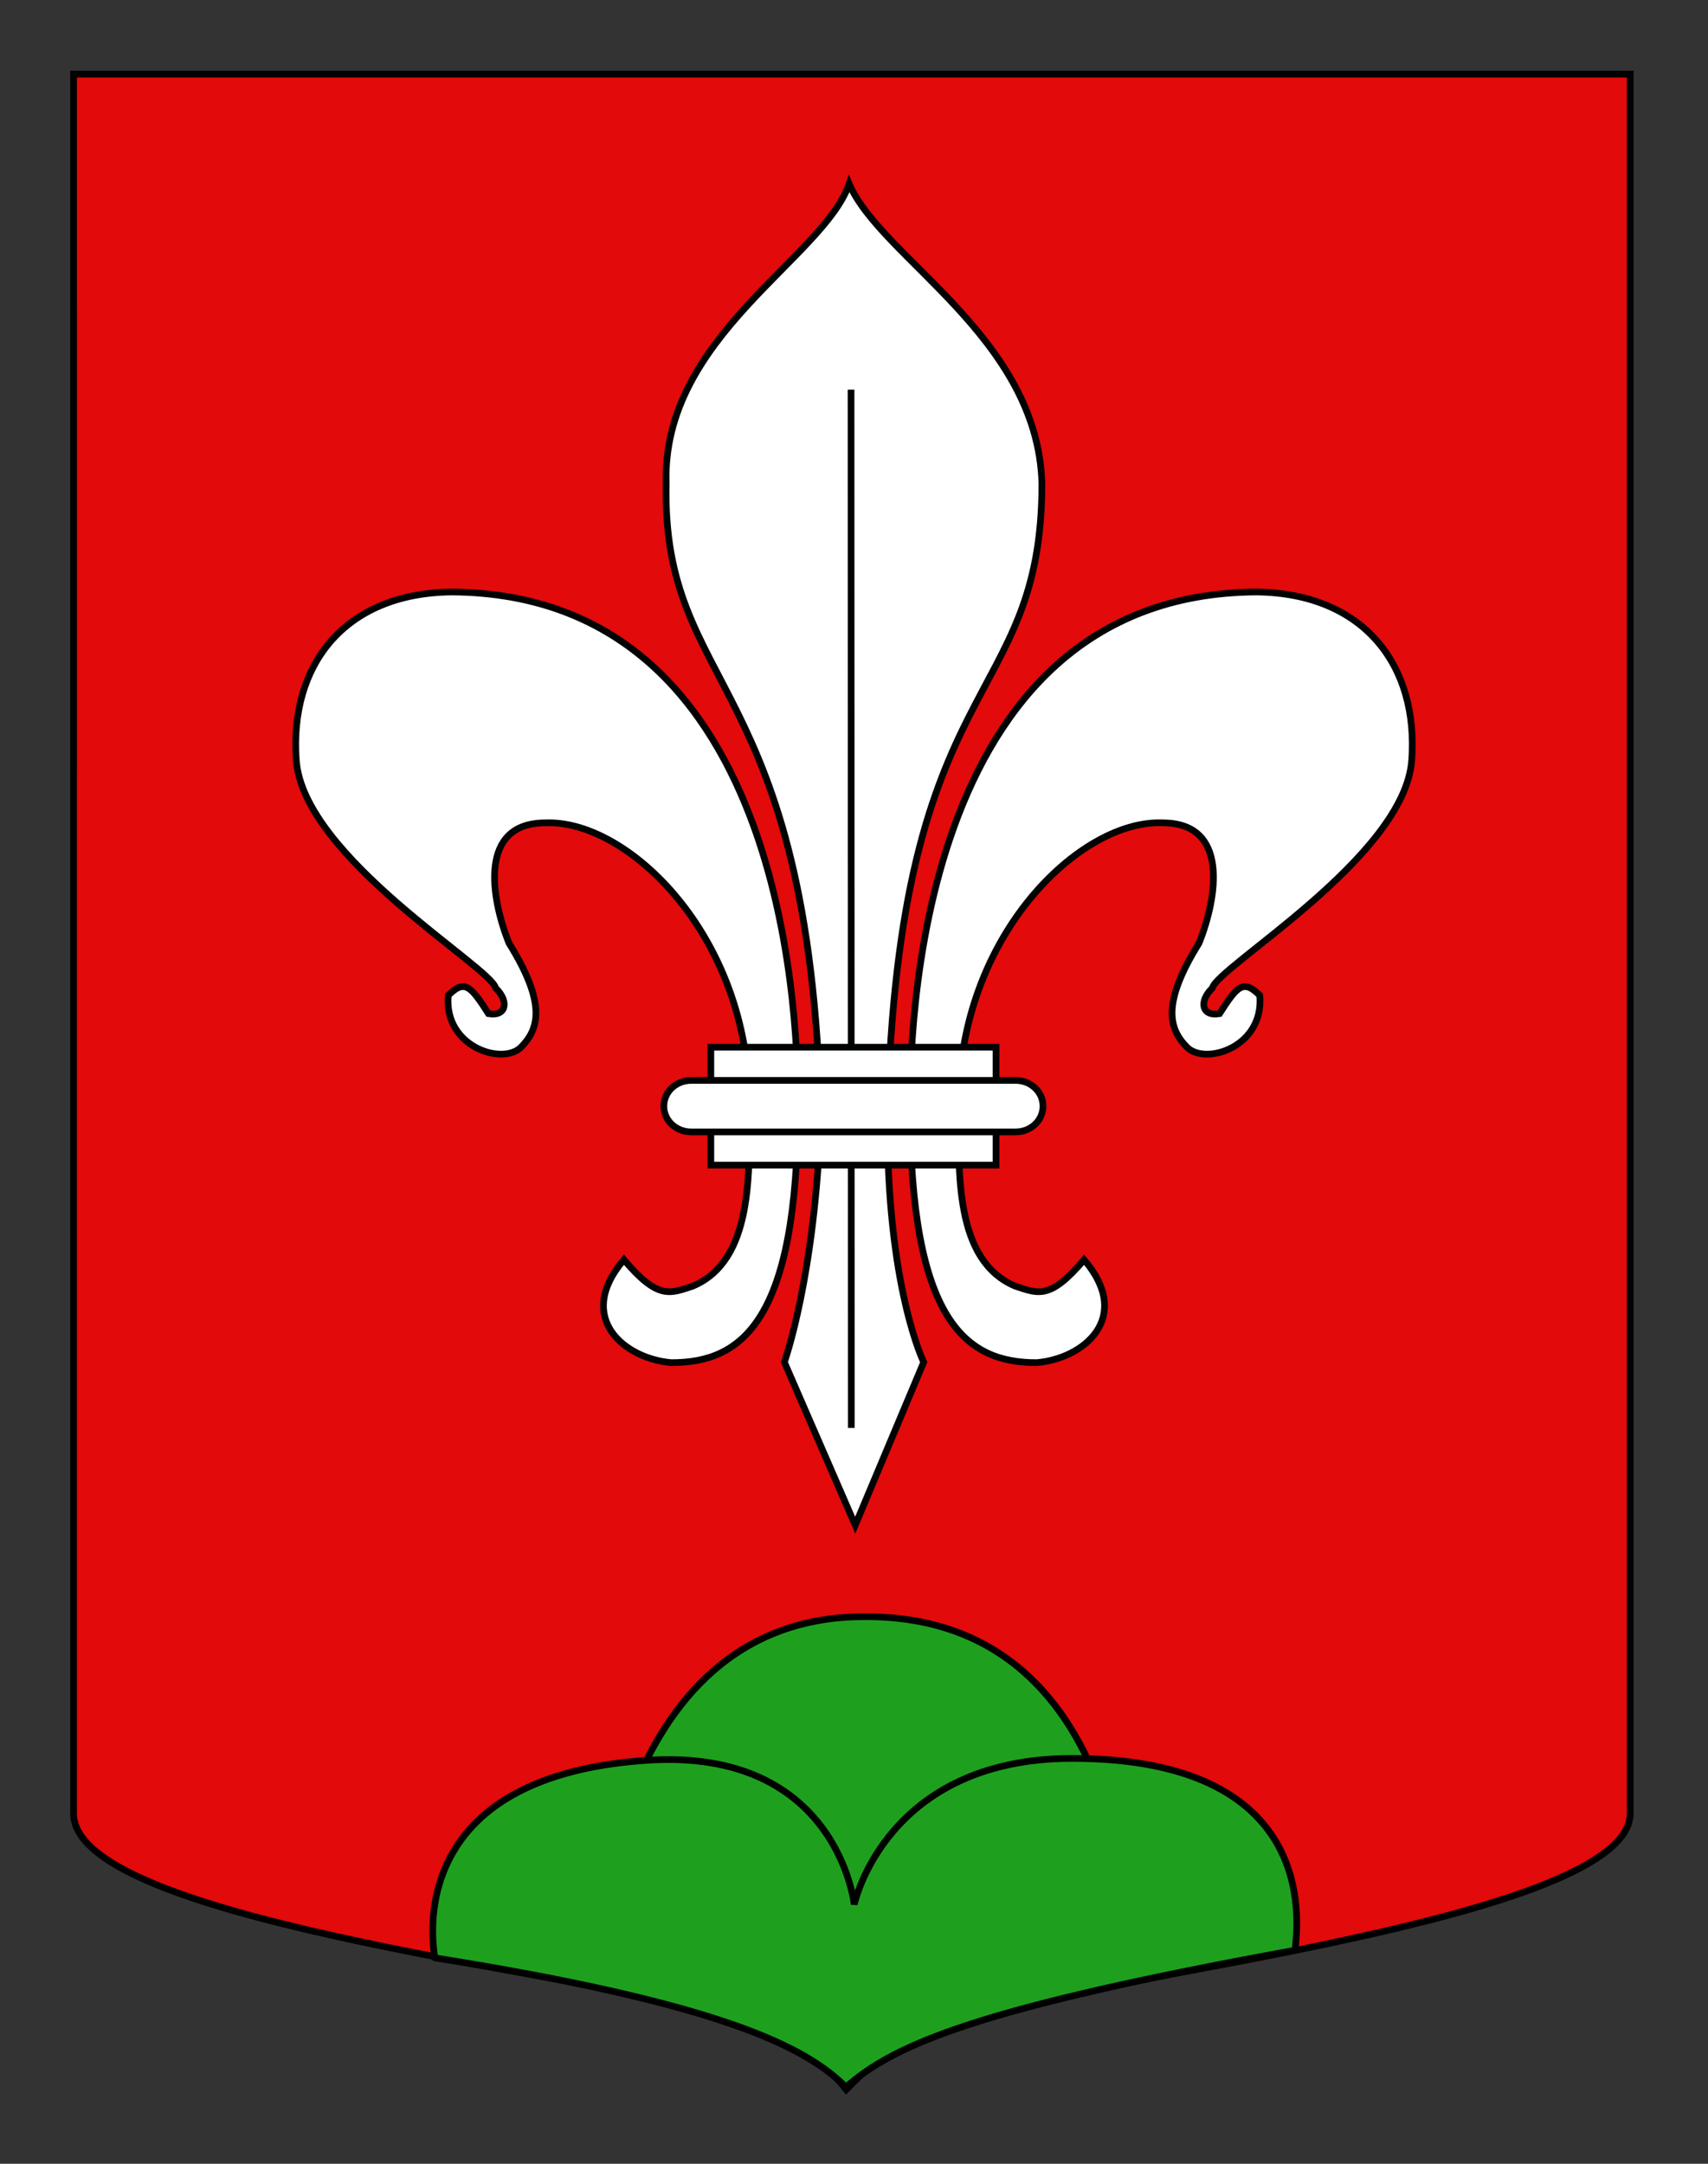 <?xml version="1.0" encoding="utf-8"?>
<!-- Generator: Adobe Illustrator 15.1.0, SVG Export Plug-In . SVG Version: 6.00 Build 0)  -->
<!DOCTYPE svg PUBLIC "-//W3C//DTD SVG 1.1//EN" "http://www.w3.org/Graphics/SVG/1.1/DTD/svg11.dtd">
<svg version="1.1" id="Layer_1" xmlns="http://www.w3.org/2000/svg" xmlns:xlink="http://www.w3.org/1999/xlink" x="0px" y="0px"
	 width="255.118px" height="323.148px" viewBox="0 0 255.118 323.148" enable-background="new 0 0 255.118 323.148"
	 xml:space="preserve">
<rect x="0" y="0" width="255.118" height="323.148" fill="#333333" stroke="none"/>
<path id="Fond_ecu" fill="#E20A0A" stroke="#000000" d="M10.994,11.075c78,0,154.504,0,232.504,0c0,135.583,0,149.083,0,259.75
	c0,15.806-79.104,24.25-104.104,31.249c-5,2-9,6-13,10c-4-5-9-9-15-11c-30-6.999-100.406-14.776-100.406-30.249
	C10.994,247.283,10.994,147.45,10.994,11.075z"/>
<g id="Mont">
	<path fill="#1EA01E" stroke="#000000" d="M168.849,293.78l-79.975,0.503c0,0,1.244-53.14,40.533-52.833
		C170.346,241.45,168.849,293.78,168.849,293.78z"/>
	<path fill="#1EA01E" stroke="#000000" d="M126.364,311.711c-6.08-6.132-19.051-12.566-61.427-19.32
		c0.205,0.171-6.257-26.944,31.669-29.497c28.495-1.918,30.987,21.529,30.987,21.529s4.635-21.81,32.546-21.81
		c38.293,0,33.38,26.485,33.318,28.64C146.434,299.824,133.659,305.238,126.364,311.711z"/>
</g>
<g>
	<g>
		<path id="path4230" fill="#FFFFFF" stroke="#010202" d="M119.185,165.064c0-9.214-0.358-76.381-51.763-76.653
			c-16.121,0.19-24.197,11.065-23.169,25.127c1.06,14.498,29.136,30.909,29.774,34.02c2.017,1.919,1.661,4.298-1.062,3.833
			c-2.719-4.269-3.606-5.127-6.015-2.727c-0.674,7.731,8.154,10.479,10.873,7.731c2.719-2.748,3.798-6.548-1.811-15.563
			c-2.719-6.838-4.533-17.941,5.437-17.941c12.281-0.546,30.483,16.838,30.483,42.174c0,10.062,0.648,23.203-8.485,27.025
			c-3.441,1.123-5.172,2.029-10.261-3.957c-7.424,8.723,0.179,14.828,7.11,15.372C110.7,203.506,119.185,197.523,119.185,165.064z"
			/>
		<path id="path3470" fill="#FFFFFF" stroke="#010202" d="M135.932,165.064c0-9.214,0.359-76.381,51.762-76.653
			c16.123,0.19,24.199,11.065,23.172,25.127c-1.061,14.496-29.139,30.909-29.775,34.02c-2.016,1.919-1.66,4.298,1.062,3.833
			c2.719-4.269,3.609-5.127,6.018-2.727c0.674,7.731-8.156,10.479-10.875,7.731c-2.722-2.748-3.8-6.548,1.812-15.563
			c2.719-6.838,4.531-17.941-5.439-17.941c-12.28-0.546-30.481,16.838-30.481,42.174c0,10.062-0.647,23.203,8.481,27.025
			c3.445,1.123,5.176,2.029,10.262-3.957c7.424,8.723-0.179,14.828-7.109,15.372C144.418,203.506,135.932,197.523,135.932,165.064z"
			/>
		<g id="g2416">
			<path id="path3464" fill="#FFFFFF" stroke="#010202" d="M126.837,27.453c-3.815,11.105-28.02,22.86-27.332,44.741
				c-0.688,31.412,21.375,28.295,23.089,94.508c-0.809,23.916-5.438,36.73-5.438,36.73l10.586,24.35l10.232-24.35
				c0,0-5.534-11.107-5.438-36.73c1.717-67.068,23.09-60.534,23.09-94.508C154.998,50.314,131.594,38.554,126.837,27.453z"/>
			<path id="path5008" fill="#FFFFFF" stroke="#010202" d="M127.118,58.191c0.043,155.064,0.043,155.064,0.043,155.064l0,0l0,0"/>
		</g>
	</g>
	<g id="Anneau">
		<path id="rect1932" fill="#FFFFFF" stroke="#010202" d="M106.177,156.395h42.593v17.61h-42.593V156.395z"/>
		<path id="rect1930" fill="#FFFFFF" stroke="#010202" d="M103.233,161.355h48.48c2.258,0,4.078,1.715,4.078,3.845
			c0,2.134-1.82,3.845-4.078,3.845h-48.48c-2.259,0-4.078-1.711-4.078-3.845C99.155,163.073,100.974,161.355,103.233,161.355z"/>
	</g>
</g>
</svg>

